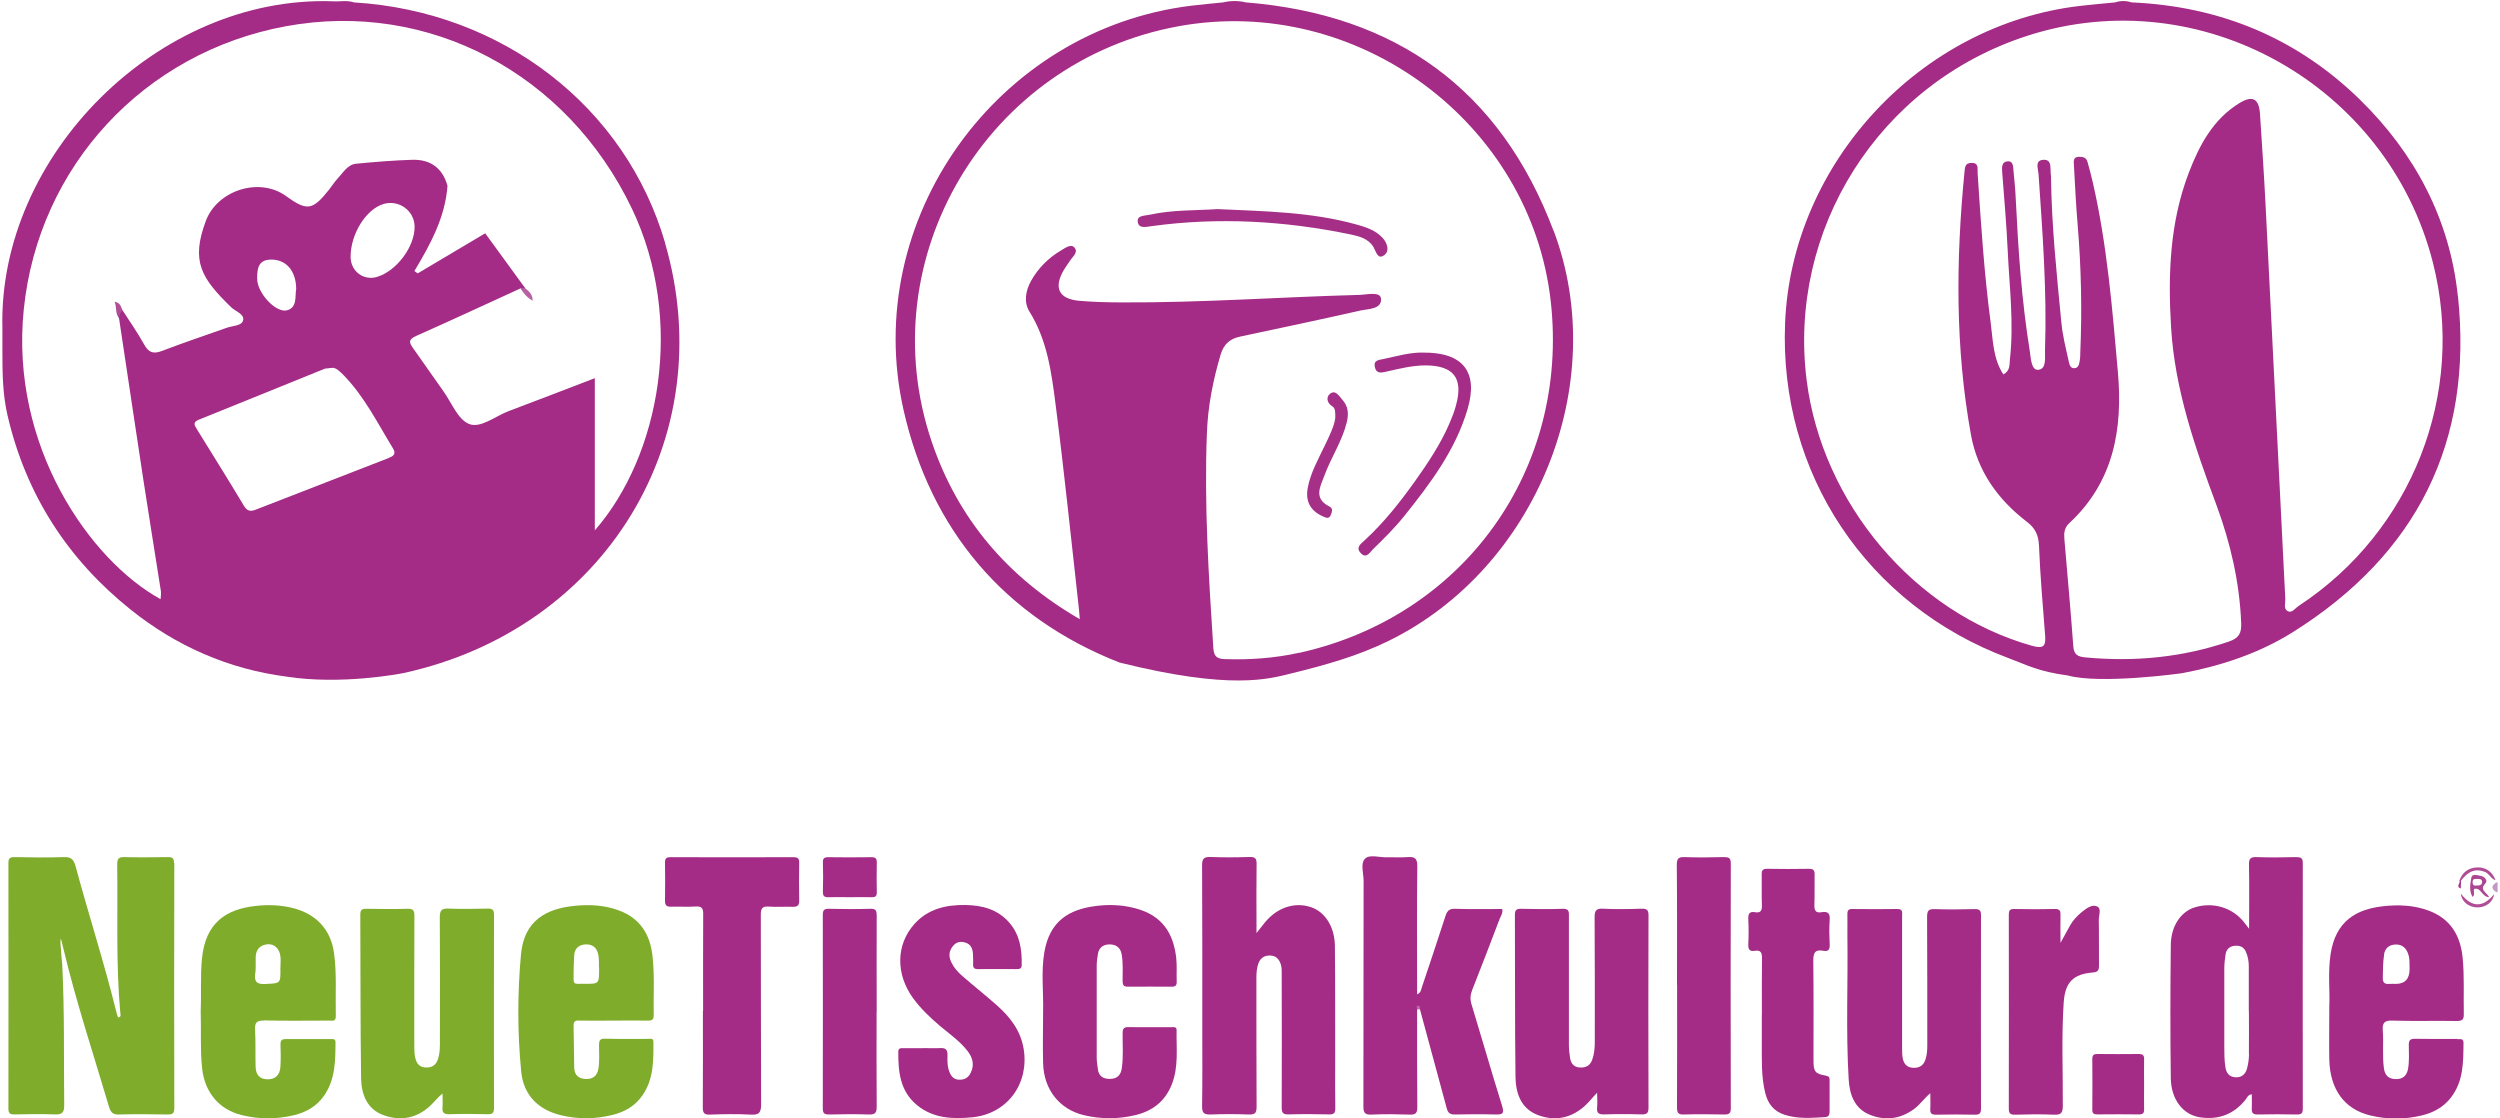 <?xml version="1.0" encoding="UTF-8"?> <svg xmlns="http://www.w3.org/2000/svg" id="_圖層_1" viewBox="0 0 250 111.83"><defs><style>.cls-1{fill:#7fac2b;}.cls-2{fill:#c299c6;}.cls-3{fill:#b860a1;}.cls-4{fill:#af4c95;}.cls-5{fill:#af4e97;}.cls-6{fill:#a63088;}.cls-7{fill:#bd6aa6;}.cls-8{fill:#ac4692;}.cls-9{fill:#b04d96;}.cls-10{fill:#ac5399;}.cls-11{fill:#a52d87;}.cls-12{fill:#a43c8d;}.cls-13{fill:#a52e87;}.cls-14{fill:#a42b86;}</style></defs><path class="cls-2" d="m249.6,88.26c.05-.01.1-.02.16-.03v1c-.05,0-.1-.02-.15-.03-.49-.31-.49-.62,0-.94Z"></path><path class="cls-14" d="m125.64,93.32c.39-.49.62-.8.87-1.1,1.23-1.48,2.97-2.05,4.6-1.5,1.39.47,2.35,1.95,2.38,3.85.04,3.81.02,7.62.03,11.42,0,1.61-.02,3.22.01,4.84,0,.48-.14.62-.61.61-1.36-.03-2.72-.04-4.08,0-.59.02-.67-.22-.67-.72.02-4.39.01-8.78,0-13.17,0-.41.03-.83-.13-1.23-.19-.49-.51-.76-1.06-.77-.54,0-.91.24-1.11.72-.2.49-.23,1.02-.23,1.55,0,4.28,0,8.56.02,12.84,0,.62-.14.81-.78.79-1.28-.05-2.56-.05-3.83,0-.64.02-.85-.15-.84-.82.04-2.47.02-4.95.02-7.42,0-5.56.01-11.12-.02-16.68,0-.66.18-.85.83-.83,1.3.05,2.61.04,3.92,0,.54-.01.71.13.7.69-.03,1.97-.01,3.95-.01,5.92,0,.27,0,.53,0,1.01Z"></path><path class="cls-14" d="m141.71,100.96c0,3.25-.01,6.5.02,9.76,0,.59-.17.76-.75.74-1.28-.04-2.56-.06-3.83,0-.69.03-.81-.21-.81-.84.02-7.51,0-15.01.02-22.52,0-.77-.34-1.76.15-2.24.45-.44,1.43-.11,2.17-.13.69-.02,1.39.04,2.08-.02.73-.06.98.14.97.93-.05,3.95-.02,7.89-.02,11.84v.96c.39-.18.39-.45.46-.66.8-2.39,1.6-4.77,2.37-7.16.16-.51.37-.77.98-.74,1.55.05,3.11.02,4.7.02.09.4-.14.7-.26,1-.9,2.38-1.82,4.76-2.75,7.12-.19.49-.21.93-.05,1.44,1.03,3.39,2.01,6.79,3.06,10.17.23.74.02.83-.64.82-1.36-.04-2.72-.03-4.09,0-.48.01-.69-.16-.81-.6-.89-3.31-1.79-6.62-2.69-9.93-.12-.14-.22-.14-.29.04Z"></path><path class="cls-1" d="m44.26,109.34c-.48.39-.82.85-1.24,1.24-1.35,1.26-2.95,1.54-4.63.95-1.71-.6-2.26-2.13-2.28-3.73-.08-5.45-.05-10.9-.08-16.35,0-.52.22-.58.64-.57,1.36.02,2.73.04,4.09,0,.57-.02.68.19.68.71-.02,4.31-.01,8.62-.01,12.93,0,.45,0,.89.11,1.32.14.54.42.88,1.02.91.61.03,1.01-.21,1.22-.79.24-.67.21-1.37.21-2.06.01-4.06.02-8.12-.01-12.18,0-.71.2-.89.88-.86,1.3.05,2.61.03,3.92,0,.46,0,.62.12.62.6-.01,6.45-.01,12.9,0,19.35,0,.48-.15.62-.62.61-1.28-.03-2.56-.04-3.84,0-.55.02-.74-.16-.69-.7.04-.47,0-.94,0-1.41Z"></path><path class="cls-14" d="m193.04,109.31c-.64.54-1.04,1.16-1.66,1.61-1.38,1-2.88,1.17-4.41.55-1.52-.62-2.01-2.01-2.1-3.51-.29-4.83-.06-9.66-.13-14.49,0-.69.01-1.39,0-2.08,0-.36.12-.49.48-.49,1.5.01,3,.03,4.5,0,.61-.01.49.38.49.72,0,4.39,0,8.78,0,13.17,0,.36,0,.73.07,1.08.12.52.41.88,1.03.91.61.03,1.02-.22,1.22-.78.17-.47.2-.97.2-1.47,0-4.28,0-8.56-.02-12.83,0-.61.13-.82.77-.79,1.33.05,2.67.03,4,0,.46,0,.62.12.62.6-.01,6.45-.01,12.89,0,19.34,0,.46-.12.63-.6.62-1.31-.03-2.61-.03-3.92,0-.46,0-.57-.17-.55-.58.03-.52,0-1.03,0-1.55Z"></path><path class="cls-14" d="m159.72,109.26c-.48.49-.85,1-1.33,1.41-1.39,1.2-3,1.46-4.66.81-1.67-.66-2.16-2.22-2.18-3.81-.07-5.39-.03-10.78-.06-16.18,0-.47.14-.62.61-.61,1.39.03,2.78.05,4.17,0,.67-.03.62.34.62.77,0,4.28,0,8.56,0,12.84,0,.44.05.89.12,1.32.09.54.37.91.98.94.6.04,1.02-.19,1.23-.77.21-.58.26-1.19.26-1.8,0-4.14.01-8.28-.02-12.42,0-.66.11-.93.85-.89,1.27.07,2.56.04,3.83,0,.52-.01.72.1.71.68-.02,6.39-.02,12.79,0,19.18,0,.52-.11.73-.68.71-1.25-.04-2.5-.04-3.75,0-.53.01-.77-.12-.71-.69.05-.49,0-1,0-1.5Z"></path><path class="cls-14" d="m104.31,101.15c.05-1.97-.21-3.95.12-5.9.53-3.17,2.49-4.31,5.15-4.65,1.31-.17,2.65-.12,3.96.23,2.68.71,3.79,2.47,4.08,4.94.09.8.02,1.61.05,2.41.01.36-.13.49-.48.49-1.47-.01-2.94-.01-4.42,0-.42,0-.51-.19-.51-.56,0-.89.06-1.77-.09-2.66-.12-.71-.58-1.01-1.21-1.01-.6,0-1.07.29-1.17.96-.06.38-.12.77-.12,1.15,0,3.08,0,6.17,0,9.25,0,.36.07.71.11,1.07.07.77.57,1.04,1.26,1.02.68-.02,1.04-.37,1.14-1.07.17-1.16.07-2.33.08-3.49,0-.46.12-.63.6-.62,1.42.03,2.83,0,4.25.01.23,0,.56-.09.55.31-.04,1.82.22,3.66-.49,5.43-.67,1.69-1.95,2.66-3.67,3.06-1.69.4-3.41.4-5.1,0-2.45-.58-4.02-2.56-4.09-5.19-.05-1.72,0-3.44,0-5.17Z"></path><path class="cls-14" d="m70.31,101.07c0-3.22-.01-6.45.01-9.67,0-.58-.15-.78-.74-.75-.83.05-1.67,0-2.5.02-.44.01-.58-.16-.58-.59.02-1.28.02-2.56,0-3.83,0-.39.12-.53.52-.53,4.11.01,8.23.01,12.34,0,.44,0,.57.15.56.58-.02,1.25-.03,2.5,0,3.75.01.47-.15.64-.62.63-.8-.03-1.62.04-2.42-.02-.71-.06-.8.24-.8.85.02,6.31,0,12.62.03,18.92,0,.86-.22,1.08-1.05,1.03-1.36-.07-2.72-.05-4.08,0-.56.02-.7-.17-.7-.71.02-3.22.01-6.45.01-9.67Z"></path><path class="cls-14" d="m92.3,104.81c.56,0,1.11.03,1.67,0,.56-.04.8.12.78.73-.02.57-.02,1.17.22,1.72.18.42.46.7.93.71.51.02.9-.16,1.15-.65.43-.83.22-1.56-.31-2.24-.76-.97-1.77-1.67-2.71-2.46-1-.84-1.94-1.74-2.72-2.8-1.75-2.41-1.72-5.35.13-7.42,1.36-1.52,3.18-1.93,5.12-1.9,1.65.03,3.18.42,4.34,1.73,1.09,1.23,1.3,2.71,1.27,4.27,0,.34-.17.41-.47.41-1.31,0-2.61-.01-3.92,0-.37,0-.49-.15-.47-.5.02-.3,0-.61-.01-.92-.01-.53-.17-1.03-.7-1.21-.41-.15-.88-.15-1.23.24-.41.45-.54.96-.31,1.54.25.6.66,1.1,1.15,1.52,1.15,1,2.35,1.95,3.49,2.96,1.32,1.18,2.37,2.51,2.67,4.37.56,3.46-1.64,6.48-5.15,6.82-1.96.19-3.89.12-5.52-1.22-1.71-1.41-1.88-3.35-1.87-5.36,0-.38.31-.33.55-.33.64,0,1.28,0,1.92,0Z"></path><path class="cls-14" d="m176.19,101.43c0-1.86-.02-3.72.01-5.59,0-.55-.1-.86-.72-.76-.52.09-.67-.14-.65-.65.04-.83.04-1.67,0-2.5-.02-.51.08-.81.67-.71.55.1.71-.15.69-.69-.04-1.03,0-2.06-.02-3.08-.01-.44.13-.58.57-.57,1.39.02,2.78.03,4.17,0,.46,0,.56.18.55.59-.02,1,.02,2-.02,3-.02.56.11.86.73.75.6-.1.85.1.8.76-.06.83-.04,1.67,0,2.5.02.48-.15.69-.62.6-.9-.17-1.03.26-1.02,1.05.04,3.31.02,6.62.02,9.92,0,1.11.16,1.33,1.21,1.51.34.06.41.19.4.48,0,1.03,0,2.06,0,3.09,0,.32-.08.56-.44.58-1.38.08-2.76.2-4.11-.25-1.05-.35-1.62-1.1-1.88-2.14-.42-1.66-.34-3.36-.35-5.05,0-.95,0-1.89,0-2.84Z"></path><path class="cls-14" d="m167.7,98.48c0-4,.02-8-.02-12,0-.64.18-.79.79-.77,1.3.05,2.61.03,3.92,0,.46,0,.69.06.69.62-.02,8.17-.02,16.34,0,24.51,0,.48-.16.61-.62.61-1.36-.03-2.72-.04-4.08,0-.57.02-.68-.19-.68-.71.02-4.08.01-8.17.01-12.25Z"></path><path class="cls-14" d="m206.05,94.29c.39-.71.67-1.24.96-1.75.29-.51.69-.94,1.14-1.31.46-.37,1.03-.82,1.55-.59.48.2.17.9.18,1.36.03,1.53,0,3.06.02,4.59,0,.46-.14.62-.61.66-1.99.15-2.79,1.01-2.92,3-.23,3.44-.07,6.89-.09,10.34,0,.69-.17.91-.87.88-1.3-.06-2.61-.04-3.92,0-.48.01-.61-.15-.61-.62.01-6.45.01-12.9,0-19.35,0-.4.06-.61.54-.6,1.36.03,2.72.03,4.09,0,.47,0,.55.19.54.59-.02.86,0,1.72,0,2.81Z"></path><path class="cls-14" d="m87.66,101.15c0,3.17-.02,6.33.01,9.5,0,.6-.13.82-.77.8-1.33-.05-2.67-.03-4,0-.47,0-.62-.12-.62-.61.01-6.45.01-12.89,0-19.34,0-.46.11-.63.6-.62,1.39.03,2.78.04,4.17,0,.56-.02.62.22.62.69-.02,3.19,0,6.39,0,9.58Z"></path><path class="cls-14" d="m214.41,108.49c0,.81-.02,1.61,0,2.42.01.39-.11.54-.51.53-1.39-.02-2.78-.01-4.17,0-.34,0-.5-.08-.5-.46.01-1.69.02-3.39,0-5.09,0-.44.2-.49.56-.49,1.36.01,2.72.02,4.08,0,.47,0,.56.19.54.59-.02.83,0,1.67,0,2.5Z"></path><path class="cls-14" d="m85.01,89.72c-.72,0-1.44-.02-2.16,0-.45.02-.57-.14-.56-.57.03-.97.03-1.94,0-2.91-.01-.4.13-.52.53-.52,1.44.02,2.89.02,4.33,0,.4,0,.53.13.53.53-.02,1-.02,2,0,3,0,.37-.15.48-.49.47-.72-.02-1.44,0-2.16,0Z"></path><path class="cls-9" d="m246.09,89.36c1.06,1.41,2.22,1.43,3.32.05-.1.79-.79,1.33-1.67,1.33-.88,0-1.6-.61-1.65-1.37Z"></path><path class="cls-4" d="m249.56,88.02c-.47-.12-.61-.65-1.07-.83-.91-.35-1.61-.13-2.39.87-.05.08-.11.08-.16,0,.3-.85.94-1.3,1.79-1.32.88-.03,1.5.45,1.83,1.28Z"></path><path class="cls-12" d="m245.95,88.06c.05,0,.11,0,.16,0-.01.26-.02.53-.03.79-.56-.18,0-.54-.13-.79Z"></path><path class="cls-1" d="m17.4,86.3c0-.49-.17-.6-.62-.59-1.44.02-2.89.04-4.34,0-.61-.02-.72.2-.72.75.07,4.94-.14,9.89.31,14.83.01.16.13.4-.22.46-.06-.18-.13-.35-.17-.53-1.21-4.91-2.77-9.73-4.09-14.62-.19-.68-.47-.92-1.18-.89-1.64.06-3.28.03-4.92,0-.46,0-.61.12-.61.6.01,8.17.01,16.34,0,24.52,0,.47.12.63.61.61,1.33-.03,2.67-.05,4,0,.73.03.98-.14.97-.94-.05-4.7.04-9.39-.2-14.08-.06-.47-.11-1.23-.12-1.46-.02-.17-.04-.33-.05-.5,0-.1-.01-.21,0-.31,0-.04,0-.09,0-.13,0-.04,0-.08.03-.11,0,0,.03.04.03.05,0,.02.01.04.02.06.01.05.02.1.04.15.02.1.05.2.07.29.04.15.07.29.11.44,1.27,5.33,3,10.53,4.55,15.78.17.57.39.79,1.01.77,1.61-.05,3.22-.03,4.84,0,.47,0,.68-.07.68-.63-.02-8.17-.02-16.34,0-24.52Z"></path><path class="cls-7" d="m141.71,100.96c0-.14-.13-.37.08-.4.19-.03.21.2.21.36-.1.01-.19.03-.29.04Z"></path><path class="cls-14" d="m66.53,24.35C62.57,10.68,50.24,1.14,35.39.24c-.69-.24-1.4-.06-2.1-.11C15.83-.48-.2,15.58.24,32.82c0,.76,0,1.53,0,2.29,0,2.14.02,4.28.5,6.37,1.83,7.95,6.02,14.45,12.36,19.51,4.54,3.62,9.72,5.91,15.53,6.67,5.46.86,11.41-.29,11.7-.35,20.18-4.38,31.83-23.48,26.19-42.95Zm-27.63,21.44c-4.45,1.73-8.91,3.46-13.36,5.19-.52.2-.84.12-1.16-.42-1.53-2.56-3.11-5.08-4.68-7.62-.23-.38-.48-.71.18-.97,4.19-1.68,8.36-3.39,12.55-5.08.14-.06.31-.04.75-.1.4-.07.82.36,1.23.78,2.06,2.13,3.36,4.77,4.89,7.27.34.56.04.77-.4.94Zm-13.19-17.93c.02-.9.05-1.87,1.35-1.9,1.52-.04,2.54,1.08,2.56,2.93-.14.69.14,1.85-.91,2.14-1.13.31-3.02-1.78-2.99-3.16Zm11.96-.16c-1.33.38-2.59-.58-2.61-1.98-.02-2.31,1.55-4.82,3.32-5.33,1.53-.43,3.06.69,3.08,2.26.03,2.02-1.82,4.48-3.79,5.05Zm21.81,25.34v-15.22c-3.08,1.18-5.84,2.25-8.61,3.29-1.33.5-2.81,1.75-3.96,1.29-1.13-.45-1.76-2.16-2.6-3.32-.99-1.39-1.96-2.8-2.95-4.19-.38-.53-.64-.9.24-1.29,3.5-1.55,6.97-3.17,10.45-4.76.15-.08.34.61.47-.02l-4-5.49s0,0,0,0c0,0,0,0,0,0-2.25,1.34-4.5,2.67-6.75,4.01l-.33-.24c1.6-2.66,3.08-5.37,3.31-8.52-.5-1.79-1.73-2.66-3.54-2.6-1.86.06-3.73.21-5.58.39-.87.08-1.3.88-1.84,1.45-.33.35-.58.76-.88,1.14-1.66,2.09-2.2,2.17-4.32.64-2.65-1.92-6.86-.58-8.01,2.5-1.5,4.03-.47,5.7,2.53,8.62.44.43,1.36.68,1.2,1.32-.14.56-1.06.53-1.64.74-2.16.77-4.33,1.49-6.46,2.31-.88.34-1.35.17-1.8-.65-.64-1.16-1.41-2.25-2.13-3.37-.14-.08-.27-.16-.38-.29-.13.34-.13.68,0,1.02.82,5.42,1.62,10.85,2.45,16.27.56,3.69,1.17,7.37,1.74,11.05.04.25-.02.51-.03.8-7-3.83-15.1-15.27-13.68-29.01C3.85,16.63,14.39,5.23,28.61,2.62,42.81.01,56.7,7.29,63.19,20.86c5.31,11.1,2.85,24.67-3.71,32.18Z"></path><path class="cls-3" d="m52.51,28.82c.35.29.75.56.76,1.25-.59-.32-.92-.77-1.23-1.23.16,0,.32-.01.47-.02Z"></path><path class="cls-5" d="m11.9,31.81c-.4-.47-.21-1.07-.44-1.64.61.11.65.56.81.91-.3.15-.3.46-.37.73Z"></path><path class="cls-14" d="m245.78,29.57c-.81-7.67-4.3-14.24-9.8-19.62-6.32-6.17-14.01-9.33-22.83-9.71-.55-.18-1.09-.18-1.64,0-1.17.12-2.33.21-3.5.35-15.95,1.85-28.84,15.69-29.5,31.69-.63,15.07,8.21,28.27,22.36,33.54,1.93.72,2.92,1.32,5.92,1.73,3.23.89,11.21-.19,11.47-.24,3.9-.74,7.64-1.98,11-4.08,12.44-7.8,18.08-19.05,16.53-33.66Zm-15.96,31.06c-.33.21-.64.74-1.09.46-.39-.25-.18-.79-.2-1.19-.67-13.18-1.32-26.36-1.98-39.54-.15-2.99-.36-5.97-.55-8.96-.1-1.53-.73-1.9-2.06-1.09-2.64,1.62-4.01,4.22-5.07,6.99-1.9,4.99-2.08,10.19-1.76,15.46.38,6.21,2.39,11.97,4.53,17.73,1.41,3.81,2.32,7.75,2.48,11.84.04,1.02-.25,1.49-1.24,1.83-4.67,1.59-9.45,2.04-14.34,1.58-.74-.07-1.15-.25-1.21-1.11-.26-3.57-.59-7.13-.89-10.69-.05-.6-.03-1.14.47-1.61,4.46-4.12,5.38-9.42,4.88-15.11-.56-6.37-1.08-12.76-2.52-19.02-.15-.67-.34-1.34-.52-2.01-.12-.45-.47-.52-.87-.51-.58.02-.51.46-.49.81.11,2.03.21,4.05.38,6.07.35,4.21.44,8.43.26,12.65-.01.27,0,.54-.05.8-.06.35-.09.8-.57.81-.4.01-.48-.42-.54-.7-.29-1.3-.62-2.6-.74-3.92-.46-4.78-.96-9.56-1.03-14.38,0-.16-.01-.32-.03-.48-.06-.56.13-1.39-.71-1.36-.91.03-.55.89-.51,1.39.4,5.86.85,11.73.65,17.61-.03.76.19,1.93-.68,2-.71.06-.73-1.18-.84-1.86-.82-5.06-1.16-10.18-1.41-15.3-.04-.91-.13-1.81-.22-2.71-.04-.41,0-1-.56-.98-.63.03-.61.59-.57,1.1.2,2.61.43,5.22.55,7.83.17,3.62.63,7.24.22,10.88-.06.51.07,1.09-.65,1.51-1.04-1.57-1.04-3.42-1.27-5.16-.66-4.97-.98-9.98-1.31-14.99-.03-.44.16-1.03-.64-1.01-.62.02-.62.44-.67.88-.86,8.8-.94,17.59.65,26.33.66,3.63,2.69,6.46,5.59,8.68.84.64,1.16,1.33,1.21,2.4.12,2.99.38,5.97.61,8.95.08,1.06-.12,1.38-1.31,1.05-11.81-3.33-20.97-14.29-22.53-26.51-1.92-14.97,7.09-29.66,22.09-34.5,17.29-5.58,36.01,4.91,40.53,22.69,3.33,13.08-2.08,26.9-13.44,34.34Z"></path><path class="cls-14" d="m155.35,23.07c-5.33-14.13-15.76-21.62-30.76-22.83-.76-.18-1.52-.18-2.28,0-1.06.11-2.12.2-3.18.33-19.43,2.38-33.08,21.39-28.77,40.45,2.71,11.97,10.09,20.72,21.58,25.23,11.23,2.8,14.98,1.64,17.28,1.07,3.33-.82,6.56-1.72,9.64-3.23,14.76-7.24,22.28-25.69,16.5-41.03Zm-25.45,42.21c-2.44.54-4.95.72-7.46.63-.82-.03-1.06-.34-1.11-1.15-.46-7.14-.92-14.28-.64-21.45.1-2.69.61-5.28,1.37-7.84.31-1.05.92-1.59,1.95-1.81,4.01-.85,8.01-1.7,12-2.6.82-.18,2.19-.13,2.09-1.2-.07-.74-1.41-.39-2.17-.37-7.9.21-15.78.79-23.69.75-1.44,0-2.89-.04-4.32-.16-2.04-.18-2.58-1.3-1.54-3.08.19-.32.42-.62.62-.93.27-.42.89-.87.41-1.35-.34-.34-.89.08-1.3.32-1.27.75-2.28,1.76-3,3.04-.55.99-.75,2.13-.17,3.07,1.79,2.86,2.21,6.11,2.62,9.31.88,6.82,1.57,13.66,2.34,20.5.03.25.04.51.08.96-7.21-4.18-12.19-10.02-14.81-17.75-6.22-18.36,5.53-38.07,24.71-41.55,17.83-3.24,35.22,9.65,37.2,27.56,1.85,16.75-8.67,31.46-25.18,35.11Z"></path><path class="cls-14" d="m229.67,85.71c-1.33.03-2.67.05-4,0-.64-.03-.79.18-.77.79.04,2.05.01,4.09.01,6.38-.28-.35-.39-.5-.51-.66-1.16-1.47-3.11-2.05-4.94-1.48-1.37.43-2.36,1.86-2.38,3.75-.05,4.44-.06,8.89,0,13.33.03,2.15,1.24,3.66,2.92,3.91,1.86.28,3.38-.3,4.56-1.77.15-.18.2-.47.62-.54,0,.47.02.93,0,1.39-.03.44.08.65.59.64,1.3-.03,2.61-.03,3.92,0,.5.01.6-.18.59-.63-.01-8.17-.01-16.33,0-24.5,0-.48-.15-.61-.62-.6Zm-4.77,19.68c0,.49-.07,1-.2,1.47-.15.55-.53.91-1.16.87-.62-.05-.91-.41-1-1.02-.11-.69-.11-1.38-.11-2.07,0-2.58,0-5.16,0-7.73,0-.5.05-1,.13-1.49.08-.49.4-.79.9-.84.52-.06.93.12,1.14.62.2.46.28.95.28,1.45,0,1.5,0,2.99,0,4.49h.01c0,1.41.02,2.83,0,4.24Z"></path><path class="cls-1" d="m26.41,102.04c2.17.06,4.33.02,6.5.02.31,0,.68.12.67-.44-.05-2.11.11-4.23-.18-6.33-.32-2.34-1.79-3.89-4.09-4.48-1.26-.32-2.54-.36-3.8-.21-2.87.33-4.95,1.64-5.31,5.23-.18,1.78-.05,3.55-.13,5.25.06,1.97-.06,3.86.14,5.75.26,2.38,1.66,4.11,3.96,4.68,1.75.43,3.51.43,5.26,0,1.22-.3,2.26-.9,2.99-1.96,1.12-1.63,1.12-3.49,1.13-5.35,0-.34-.27-.29-.48-.29-1.5,0-3,0-4.5,0-.41,0-.53.15-.52.53.02.75.04,1.5-.01,2.25-.05.82-.52,1.25-1.27,1.24-.77,0-1.19-.41-1.21-1.27-.03-1.22.01-2.45-.05-3.67-.04-.7.12-.95.89-.93Zm-.88-4.68c.07-.54.02-1.1.04-1.66.02-.74.42-1.18,1.15-1.27.68-.08,1.23.42,1.32,1.19.05.41,0,.83,0,1.24.02,1.51.01,1.46-1.5,1.54-.86.05-1.13-.22-1.02-1.05Z"></path><path class="cls-1" d="m57.88,102.06c1.17.02,2.33,0,3.5,0,1.14,0,2.28-.02,3.42,0,.43,0,.58-.12.57-.56-.03-1.97.1-3.95-.12-5.91-.24-2.13-1.22-3.75-3.34-4.54-1.47-.55-2.99-.62-4.51-.46-2.73.28-4.99,1.44-5.3,4.84-.36,3.9-.36,7.83.02,11.73.23,2.34,1.69,3.81,3.96,4.36,1.72.42,3.46.4,5.18-.03,1.22-.3,2.26-.9,2.99-1.96,1.13-1.63,1.1-3.5,1.09-5.36,0-.39-.35-.28-.57-.28-1.42,0-2.84.02-4.25-.02-.56-.02-.62.21-.62.68,0,.77.07,1.55-.06,2.33-.13.74-.58,1.05-1.28,1.02-.72-.03-1.13-.42-1.14-1.16-.03-1.39-.03-2.78-.06-4.17,0-.4.13-.53.53-.52Zm-.52-4.79c0-.58.03-1.16.06-1.74.04-.7.48-1.06,1.13-1.09.63-.03,1.1.25,1.26.95.13.52.06,1.05.1,1.5,0,1.49,0,1.5-1.45,1.49-1.22,0-1.1.15-1.1-1.11Z"></path><path class="cls-14" d="m245.74,103.89c-1.42,0-2.83.02-4.25-.01-.48,0-.61.15-.61.62,0,.8.07,1.6-.08,2.41-.15.75-.6,1.03-1.29,1-.68-.03-1.03-.4-1.12-1.09-.17-1.25-.02-2.5-.11-3.74-.06-.78.13-1.05.98-1.02,2.14.07,4.28,0,6.42.04.55,0,.71-.15.7-.7-.04-1.89.07-3.78-.12-5.66-.22-2.17-1.19-3.83-3.32-4.65-1.49-.57-3.05-.64-4.59-.47-2.68.29-4.78,1.44-5.29,4.79-.29,1.91-.05,3.83-.13,5.15,0,2.2-.03,3.82,0,5.43.08,2.97,1.52,4.93,4.08,5.55,1.72.42,3.46.42,5.18,0,1.12-.27,2.11-.79,2.86-1.73,1.31-1.65,1.28-3.6,1.3-5.54,0-.45-.35-.35-.61-.35Zm-7.34-8.42c.09-.61.45-.95,1.03-1.01.59-.06,1.05.16,1.32.76.27.59.18,1.19.21,1.67q0,1.5-1.38,1.5c-.22,0-.44-.02-.66,0-.45.04-.65-.12-.64-.6.01-.77.01-1.55.13-2.32Z"></path><path class="cls-10" d="m247.25,89.68c.05-.27-.11-.58.18-.79-.13.25.12.58-.18.79Z"></path><path class="cls-11" d="m142.33,35.26c3.98-.03,5.52,1.94,4.43,5.64-1.2,4.08-3.7,7.41-6.3,10.66-.96,1.2-2.07,2.31-3.18,3.38-.26.25-.62.96-1.18.4-.55-.55-.08-.91.34-1.29,1.94-1.77,3.56-3.83,5.08-5.96,1.3-1.83,2.54-3.69,3.43-5.76.25-.58.49-1.18.65-1.8.75-2.71-.23-3.97-3.03-3.99-1.35,0-2.63.33-3.93.62-.46.1-.99.26-1.15-.43-.17-.73.4-.73.87-.83,1.35-.29,2.68-.68,3.97-.64Z"></path><path class="cls-13" d="m121.76,20.91c4.7.22,9.34.28,13.85,1.53.98.27,1.95.58,2.66,1.36.48.53.7,1.31.16,1.71-.66.49-.81-.32-1.08-.8-.49-.85-1.46-1.09-2.31-1.27-6.57-1.36-13.18-1.74-19.85-.83-.61.08-1.34.29-1.42-.46-.07-.63.74-.57,1.22-.68,2.25-.5,4.55-.41,6.76-.56Z"></path><path class="cls-6" d="m133.53,41.85c0-.65.01-1.02-.28-1.2-.6-.37-.64-.97-.24-1.28.54-.42.9.24,1.23.61.59.65.64,1.39.44,2.24-.46,1.89-1.56,3.5-2.22,5.29-.41,1.11-1.17,2.33.5,3.15.37.19.24.55.12.84-.18.44-.49.27-.79.14-1.24-.55-1.76-1.49-1.52-2.83.28-1.54,1.06-2.89,1.72-4.28.46-.96.93-1.92,1.03-2.68Z"></path><path class="cls-8" d="m248.55,88.33c.25-.26-.09-.68-.43-.73-.33-.05-.91-.3-.99.19-.1.6-.25,1.28.12,1.89.21-.23-.04-.56.18-.79.69-.18.77.84,1.49.82-.27-.49-1.02-.71-.37-1.38Zm-.89.23c-.25.03-.4-.04-.4-.36,0-.35.25-.3.46-.31.23,0,.49,0,.49.3,0,.33-.27.37-.56.36Z"></path></svg> 